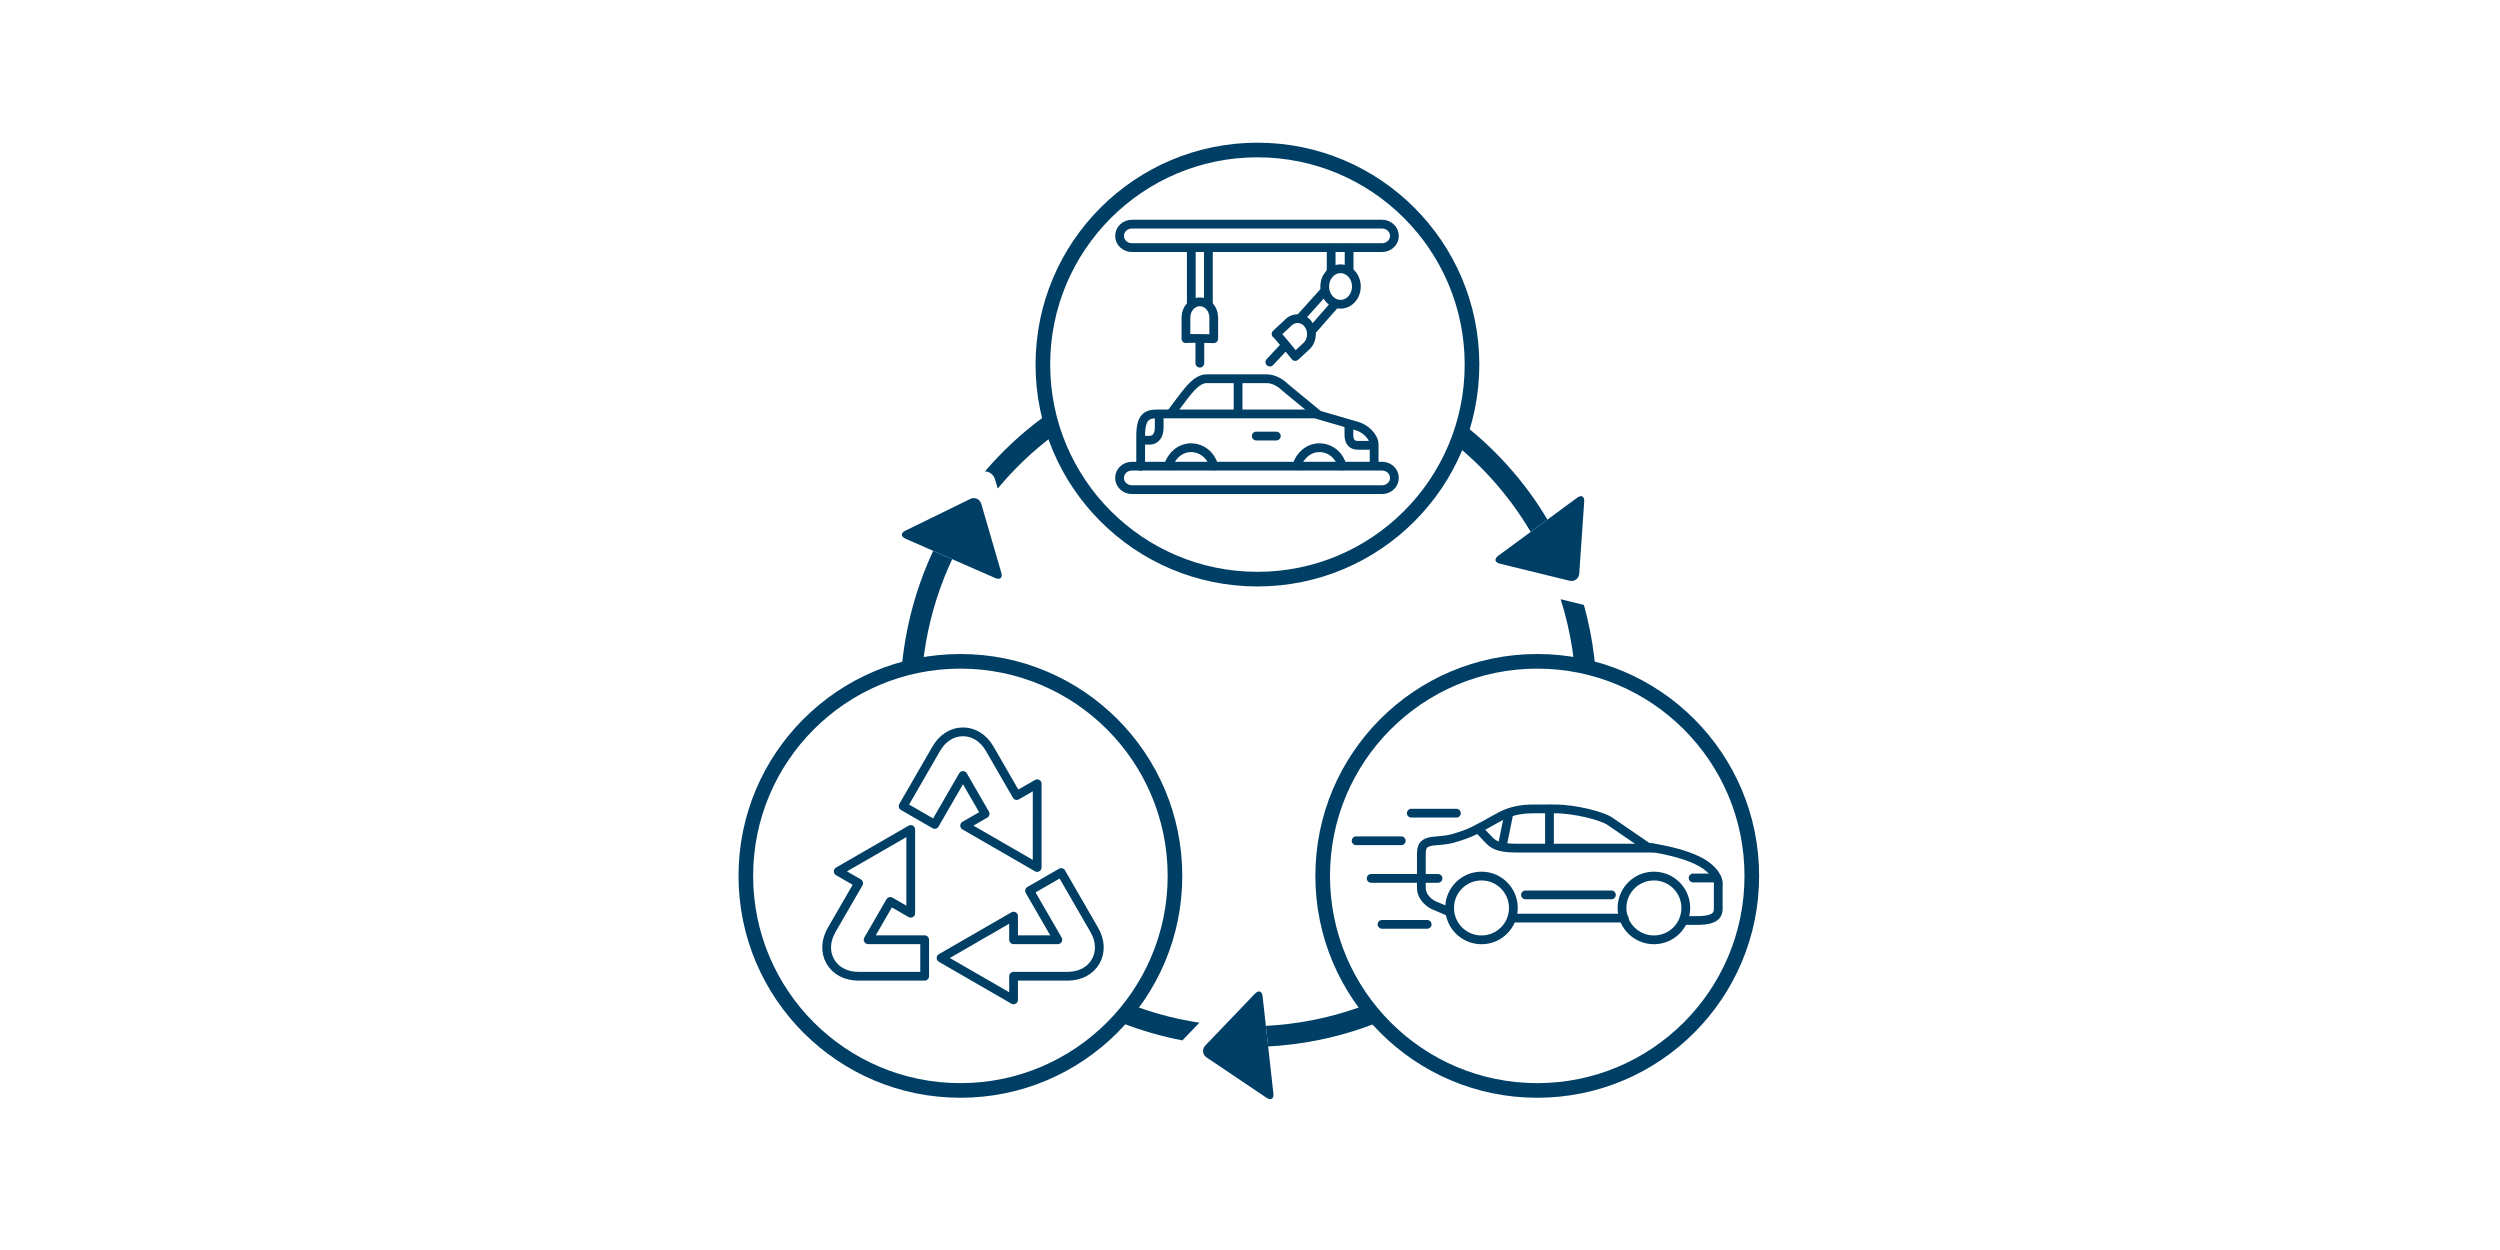<svg width="600" height="300" viewBox="0 0 600 300" fill="none" xmlns="http://www.w3.org/2000/svg">
<rect width="600" height="300" fill="white"/>
<path d="M379.023 137.632C378.937 138.884 377.87 139.668 376.646 139.368L359.955 135.279C358.736 134.979 358.564 134.125 359.578 133.382L378.526 119.447C379.537 118.703 380.296 119.118 380.21 120.375L379.023 137.632Z" fill="#003F65"/>
<path d="M232.821 119.768C233.95 119.214 235.162 119.752 235.515 120.959L240.319 137.457C240.668 138.664 240.015 139.239 238.865 138.733L217.321 129.29C216.172 128.789 216.151 127.923 217.28 127.368L232.821 119.768Z" fill="#003F65"/>
<path d="M380.044 145.161L374.555 143.814C384.504 175.085 374.148 210.593 346.282 231.085C333.438 240.529 318.653 245.448 303.81 246.207L304.36 251.155C320.045 250.301 335.664 245.082 349.234 235.101C378.016 213.935 389.209 177.7 380.131 145.165C380.102 145.157 380.073 145.169 380.044 145.161Z" fill="#003F65"/>
<path d="M287.844 245.446C267.927 242.412 249.159 231.798 236.307 214.319C218.639 190.296 216.677 159.472 228.526 134.205L223.965 132.205C211.429 159.054 213.536 191.77 232.291 217.276C245.237 234.878 263.841 245.84 283.771 249.7L287.844 245.446Z" fill="#003F65"/>
<path d="M238.832 115.119L239.452 117.241C243.406 112.524 247.901 108.151 253.075 104.345C288.016 78.65 337.349 86.168 363.048 121.113C364.612 123.24 366.045 125.429 367.367 127.654L371.383 124.702C370.044 122.481 368.628 120.288 367.063 118.161C339.738 81.003 287.277 73.008 250.123 100.329C244.953 104.131 240.408 108.459 236.384 113.123C237.497 113.189 238.474 113.895 238.832 115.119Z" fill="#003F65"/>
<path d="M289.62 253.815C288.577 253.113 288.433 251.795 289.304 250.888L301.19 238.48C302.061 237.572 302.886 237.851 303.022 239.1L305.617 262.475C305.756 263.727 305.017 264.174 303.974 263.472L289.62 253.815Z" fill="#003F65"/>
<path d="M230.496 261.709C258.937 261.709 281.993 238.653 281.993 210.212C281.993 181.772 258.937 158.716 230.496 158.716C202.056 158.716 179 181.772 179 210.212C179 238.653 202.056 261.709 230.496 261.709Z" fill="white" stroke="#003F65" stroke-width="3.511" stroke-miterlimit="10"/>
<path d="M368.938 261.709C397.379 261.709 420.435 238.653 420.435 210.212C420.435 181.772 397.379 158.716 368.938 158.716C340.498 158.716 317.442 181.772 317.442 210.212C317.442 238.653 340.498 261.709 368.938 261.709Z" fill="white" stroke="#003F65" stroke-width="3.511" stroke-miterlimit="10"/>
<path d="M301.786 138.993C330.227 138.993 353.282 115.937 353.282 87.496C353.282 59.056 330.227 36 301.786 36C273.345 36 250.289 59.056 250.289 87.496C250.289 115.937 273.345 138.993 301.786 138.993Z" fill="white" stroke="#003F65" stroke-width="3.511" stroke-miterlimit="10"/>
<path d="M268.691 56.611C268.691 58.163 270.018 59.427 271.635 59.427H331.717C333.335 59.427 334.661 58.163 334.661 56.611C334.661 55.059 333.335 53.794 331.717 53.794H271.635C270.018 53.794 268.691 55.059 268.691 56.611Z" stroke="#003F65" stroke-width="2.106" stroke-linecap="round" stroke-linejoin="round"/>
<path d="M268.691 114.698C268.691 116.251 270.018 117.515 271.635 117.515H331.717C333.335 117.515 334.661 116.251 334.661 114.698C334.661 113.146 333.335 111.882 331.717 111.882H271.635C270.018 111.882 268.691 113.146 268.691 114.698Z" stroke="#003F65" stroke-width="2.106" stroke-linecap="round" stroke-linejoin="round"/>
<path d="M323.786 59.544V65.095" stroke="#003F65" stroke-width="2.106" stroke-linecap="round" stroke-linejoin="round"/>
<path d="M319.477 59.544V65.095" stroke="#003F65" stroke-width="2.106" stroke-linecap="round" stroke-linejoin="round"/>
<path d="M325.53 68.763C325.53 66.411 323.83 64.506 321.732 64.506C319.638 64.506 317.938 66.411 317.938 68.763C317.938 71.116 319.638 73.021 321.732 73.021C323.83 73.021 325.53 71.116 325.53 68.763Z" stroke="#003F65" stroke-width="2.106" stroke-linecap="round" stroke-linejoin="round"/>
<path d="M320.467 72.938L314.858 79.347" stroke="#003F65" stroke-width="2.106" stroke-linecap="round" stroke-linejoin="round"/>
<path d="M284.628 81.292V76.184C284.628 74.127 286.127 72.444 287.962 72.444C289.797 72.444 291.296 74.127 291.296 76.184V81.292C291.296 81.292 284.78 81.12 284.628 81.292Z" stroke="#003F65" stroke-width="2.106" stroke-linecap="round" stroke-linejoin="round"/>
<path d="M287.962 81.523V87.16" stroke="#003F65" stroke-width="2.106" stroke-linecap="round" stroke-linejoin="round"/>
<path d="M290.015 59.66V72.676" stroke="#003F65" stroke-width="2.106" stroke-linecap="round" stroke-linejoin="round"/>
<path d="M285.91 59.66V72.676" stroke="#003F65" stroke-width="2.106" stroke-linecap="round" stroke-linejoin="round"/>
<path d="M306.256 80.149L309.122 77.497C310.448 76.08 312.571 76.138 313.836 77.624C315.1 79.115 315.047 81.492 313.721 82.912L310.855 85.561C310.855 85.561 306.474 80.153 306.256 80.149Z" stroke="#003F65" stroke-width="2.106" stroke-linecap="round" stroke-linejoin="round"/>
<path d="M308.407 83.014L304.769 86.903" stroke="#003F65" stroke-width="2.106" stroke-linecap="round" stroke-linejoin="round"/>
<path d="M317.685 70.098L312.27 76.117" stroke="#003F65" stroke-width="2.106" stroke-linecap="round" stroke-linejoin="round"/>
<path d="M329.794 111.354V106.669C329.794 104.915 327.807 102.846 325.676 102.263L315.645 99.344H277.69C275.231 99.344 273.761 100.087 273.761 104.649V111.912" stroke="#003F65" stroke-width="2.106" stroke-linecap="round" stroke-linejoin="round"/>
<path d="M278.211 99.662V102.582C278.211 104.651 277.217 105.657 275.891 105.657H274.187" stroke="#003F65" stroke-width="2.106" stroke-linecap="round" stroke-linejoin="round"/>
<path d="M306.321 104.651H301.493" stroke="#003F65" stroke-width="2.106" stroke-linecap="round" stroke-linejoin="round"/>
<path d="M323.737 101.891V104.334C323.737 106.083 324.492 106.88 325.913 106.88H329.37" stroke="#003F65" stroke-width="2.106" stroke-linecap="round" stroke-linejoin="round"/>
<path d="M316.165 99.344L308.31 92.857C307.267 91.798 305.563 90.894 304.048 90.894H289.567C287.251 90.894 285.235 93.74 284.172 95.033L281.334 98.815" stroke="#003F65" stroke-width="2.106" stroke-linecap="round" stroke-linejoin="round"/>
<path d="M297.14 91V99.237" stroke="#003F65" stroke-width="2.106" stroke-linecap="round" stroke-linejoin="round"/>
<path d="M322.121 111.833C321.41 109.193 319.226 107.452 316.639 107.452C314.126 107.452 311.991 109.267 311.219 111.796" stroke="#003F65" stroke-width="2.106" stroke-linecap="round" stroke-linejoin="round"/>
<path d="M291.312 111.833C290.602 109.193 288.418 107.452 285.831 107.452C283.318 107.452 281.183 109.267 280.411 111.796" stroke="#003F65" stroke-width="2.106" stroke-linecap="round" stroke-linejoin="round"/>
<path d="M208.355 225.537L213.664 216.344L218.575 219.177V199.083L201.17 209.126L206.076 211.963L199.601 223.176C198.107 225.759 197.996 228.53 199.289 230.772C200.583 233.014 203.038 234.299 206.023 234.299H221.917V225.537H208.355Z" stroke="#003F65" stroke-width="2.106" stroke-linecap="round" stroke-linejoin="round"/>
<path d="M244.016 190.933L237.537 179.711C236.046 177.124 233.706 175.642 231.115 175.642C228.528 175.642 226.188 177.124 224.693 179.711L216.748 193.478L224.336 197.859L231.115 186.112L236.428 195.314L231.517 198.147L248.918 208.194L248.922 188.099L244.016 190.933Z" stroke="#003F65" stroke-width="2.106" stroke-linecap="round" stroke-linejoin="round"/>
<path d="M262.632 223.175L254.687 209.408L247.095 213.789L253.878 225.536H243.256V219.87L225.856 229.917L243.256 239.964V234.298H256.211C259.196 234.298 261.651 233.013 262.944 230.771C264.238 228.529 264.127 225.762 262.632 223.175Z" stroke="#003F65" stroke-width="2.106" stroke-linecap="round" stroke-linejoin="round"/>
<path d="M347.79 218.836L344.838 217.559C343.327 217.095 341.126 215.473 341.126 213.038V205.381C341.126 203.18 341.294 202.018 344.776 201.788C348.254 201.554 349.182 201.09 351.617 200.281C354.051 199.468 358.576 196.685 360.432 195.757C362.288 194.829 364.608 194.135 368.085 194.135H373.062C378.165 194.135 384.53 195.872 386.271 197.034L395.431 203.295C395.431 203.295 405.999 204.572 410.175 208.284C412.84 210.604 412.376 212.574 412.376 212.574V218.142C412.376 220.458 410.175 220.922 407.157 220.922H404.488" stroke="#003F65" stroke-width="2.106" stroke-linecap="round" stroke-linejoin="round"/>
<path d="M363.194 220.344H389.788" stroke="#003F65" stroke-width="2.106" stroke-linecap="round" stroke-linejoin="round"/>
<path d="M366.107 214.776H386.739" stroke="#003F65" stroke-width="2.106" stroke-linecap="round" stroke-linejoin="round"/>
<path d="M347.906 217.908C347.906 213.678 351.334 210.254 355.559 210.254C359.788 210.254 363.213 213.678 363.213 217.908C363.213 222.137 359.788 225.561 355.559 225.561C351.334 225.561 347.906 222.137 347.906 217.908Z" stroke="#003F65" stroke-width="2.106" stroke-linecap="round" stroke-linejoin="round"/>
<path d="M389.283 217.908C389.283 213.678 392.711 210.254 396.936 210.254C401.165 210.254 404.589 213.678 404.589 217.908C404.589 222.137 401.165 225.561 396.936 225.561C392.711 225.561 389.283 222.137 389.283 217.908Z" stroke="#003F65" stroke-width="2.106" stroke-linecap="round" stroke-linejoin="round"/>
<path d="M412.029 210.717H406.346" stroke="#003F65" stroke-width="2.106" stroke-linecap="round" stroke-linejoin="round"/>
<path d="M354.948 199.074L357.416 201.669C358.693 203.061 360.479 203.55 364.141 203.55H396.812" stroke="#003F65" stroke-width="2.106" stroke-linecap="round" stroke-linejoin="round"/>
<path d="M362.141 195.16L360.577 202.891" stroke="#003F65" stroke-width="2.106" stroke-linecap="round" stroke-linejoin="round"/>
<path d="M371.875 194.182V202.94" stroke="#003F65" stroke-width="2.106" stroke-linecap="round" stroke-linejoin="round"/>
<path d="M349.541 195.163H338.709" stroke="#003F65" stroke-width="2.106" stroke-linecap="round" stroke-linejoin="round"/>
<path d="M345.127 210.812H329.077" stroke="#003F65" stroke-width="2.106" stroke-linecap="round" stroke-linejoin="round"/>
<path d="M336.3 201.784H325.469" stroke="#003F65" stroke-width="2.106" stroke-linecap="round" stroke-linejoin="round"/>
<path d="M342.519 221.845H331.688" stroke="#003F65" stroke-width="2.106" stroke-linecap="round" stroke-linejoin="round"/>
</svg>
